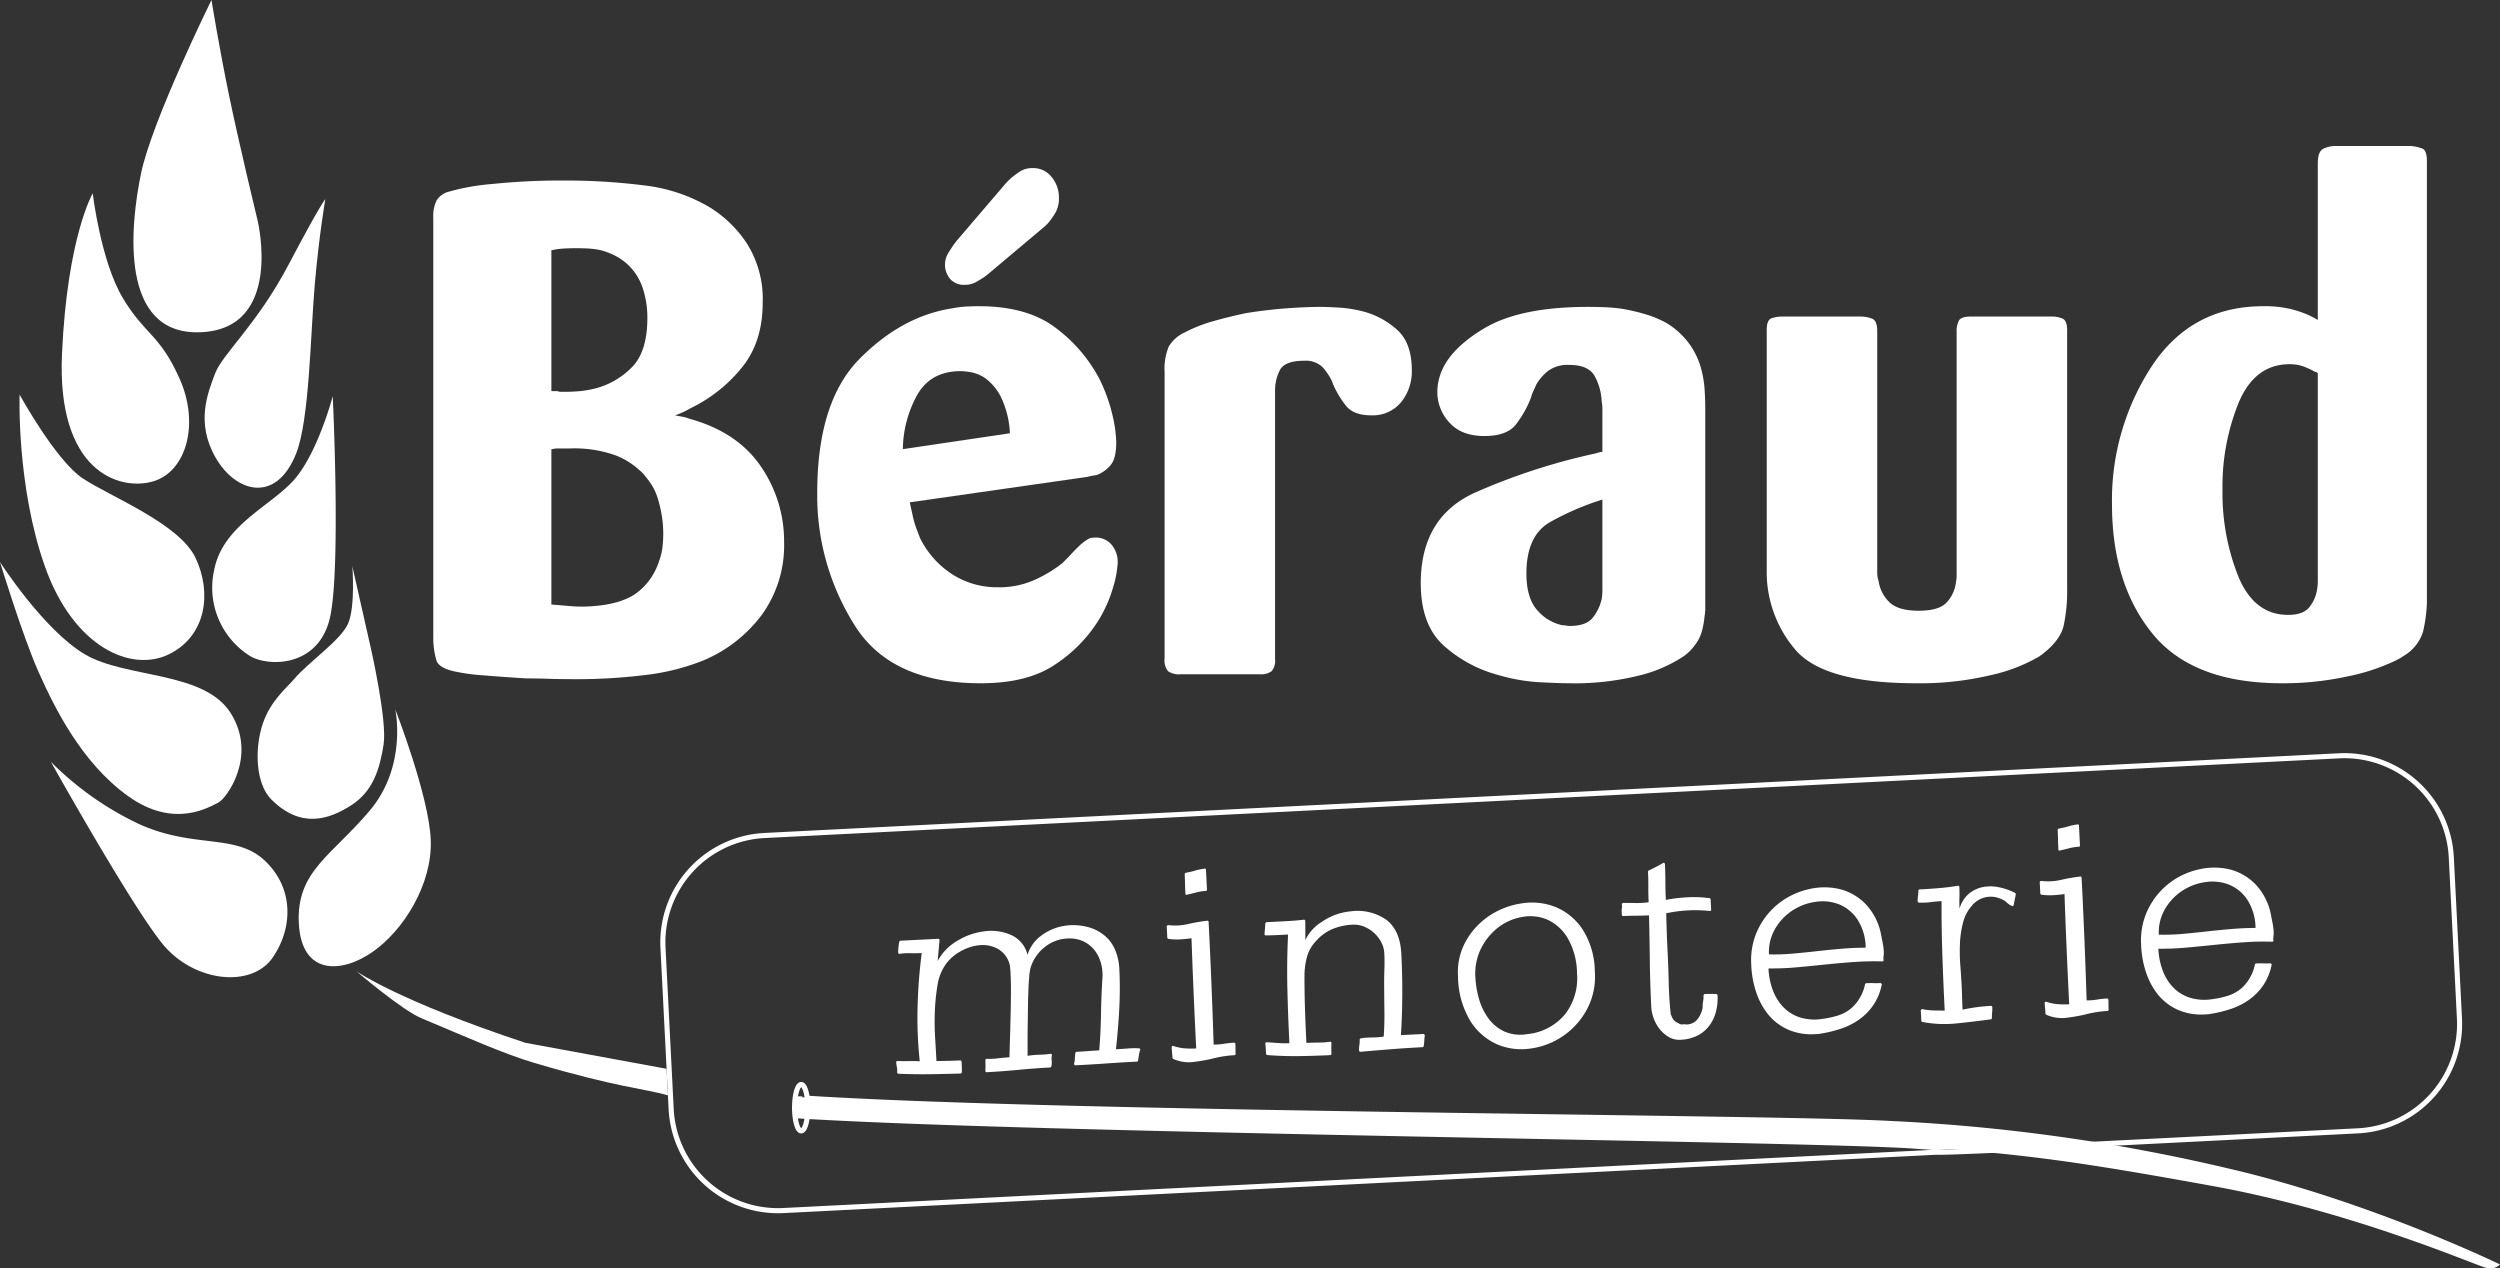 <svg xmlns="http://www.w3.org/2000/svg" width="491.033" height="249.089" viewBox="0 0 491.033 249.089"><rect x="0" y="0" width="491.033" height="249.089" fill="#333333" stroke="none"/><title>logo-blanc</title><g style="isolation:isolate"><g id="Calque_1" data-name="Calque 1"><g style="mix-blend-mode:multiply"><path d="M131.19,215.139c-4.818-1.379-9.63-1.462-26.265-6.376-5.876-1.736-13.219-5.019-21.922-8.674-3.713-1.394-12.992-9.318-12.992-9.318s8.15,5.758,33.173,14.049l27.734,5.104C130.915,209.924,131.008,211.444,131.19,215.139Z" style="fill:#fff"/><path d="M56.717,51.913C50.474,63.774,43.708,69.5,42.252,73.351c-1.456,3.848-3.851,9.678.105,16.546,3.952,6.868,11.877,9.099,15.816-.834,2.601-6.557,2.811-23.413,3.645-33.091.831-9.678,2.081-16.857,2.081-16.857s-.939.936-7.182,12.799" style="fill:#fff;fill-rule:evenodd"/><path d="M35.279,74.39c-3.956-8.844-6.766-8.533-11.134-15.816-4.371-7.286-5.932-20.606-5.932-20.606s-4.996,8.533-6.037,31.531C11.133,92.497,23.311,96.452,29.972,94.578,36.63,92.706,39.235,83.234,35.279,74.39" style="fill:#fff;fill-rule:evenodd"/><path d="M38.401,109.562c-3.226-6.763-16.86-12.07-22.167-15.61-5.307-3.537-12.384-16.441-12.384-16.441S3.226,95.513,8.847,111.332c5.618,15.816,16.961,20.812,24.352,17.167,7.388-3.642,8.428-12.175,5.202-18.938" style="fill:#fff;fill-rule:evenodd"/><path d="M65.356,77.824S62.46,88.791,57.883,94.098s-14.174,9.014-15.839,17.962a15.834,15.834,0,0,0,7.178,16.857c3.645,2.081,13.738,2.186,15.718-8.219,1.976-10.408.416-42.874.416-42.874" style="fill:#fff;fill-rule:evenodd"/><path d="M72.848,127.356l-3.642-16.127s.625,7.908-.834,11.236c-1.456,3.331-7.597,7.391-10.614,10.928-1.427,1.672-4.633,4.273-6.132,8.706-1.675,4.96-1.42,11.838,1.655,14.913,5.827,5.827,11.344,3.956,15.715,1.145,4.371-2.807,5.621-7.283,6.35-11.965.727-4.682-2.499-18.836-2.499-18.836" style="fill:#fff;fill-rule:evenodd"/><path d="M45.374,140.156c-5.202-8.428-20.583-6.848-28.701-11.635S0,110.395,0,110.395s4.476,14.671,7.597,21.643,8.428,17.796,17.586,24.349c9.158,6.557,16.13,1.979,17.691,1.25,1.564-.726,7.702-9.053,2.5-17.482" style="fill:#fff;fill-rule:evenodd"/><path d="M77.636,139.324s2.438,11.101-5.055,19.945c-7.493,8.847-14.406,11.896-13.886,22.095s8.323,9.884,14.465,5.618,11.759-13.32,11.448-21.957c-.311-8.634-6.972-25.701-6.972-25.701" style="fill:#fff;fill-rule:evenodd"/><path d="M51.826,168.877c-5.723-5.202-13.932-2.156-24.657-7.09A61.275,61.275,0,0,1,9.989,149.625S25.809,177.93,31.95,185.422c6.138,7.493,17.481,8.742,21.646,2.601,4.162-6.138,3.952-13.945-1.77-19.147" style="fill:#fff;fill-rule:evenodd"/><path d="M50.604,43.342S46.979,28.344,44.999,18.787C43.019,9.227,41.537,0,41.537,0S29.834,23.731,27.691,34.112c-2.143,10.385-4.286,31.645,11.54,31.151,16.562-.52,11.373-21.921,11.373-21.921" style="fill:#fff;fill-rule:evenodd"/><path d="M88.767,131.758a37.106,37.106,0,0,0,6.102.88q4.068.339,8.546.612c1.443,0,2.846.02,4.205.069,1.357.043,2.666.069,3.933.069a110.532,110.532,0,0,0,16.343-.952,44.419,44.419,0,0,0,10.241-2.712,27.636,27.636,0,0,0,11.53-9.017,23.278,23.278,0,0,0,4.339-14.177,25.883,25.883,0,0,0-4.61-14.985q-4.613-6.714-13.971-9.292a7.396,7.396,0,0,0-1.423-.406c-.501-.091-.975-.18-1.423-.272a16.065,16.065,0,0,0,1.558-.612,14.313,14.313,0,0,0,1.426-.746,29.441,29.441,0,0,0,9.966-7.8q4.275-5.085,4.273-12.953a20.404,20.404,0,0,0-3.118-11.664,23.561,23.561,0,0,0-7.46-7.188,32.724,32.724,0,0,0-12.75-4.204,122.917,122.917,0,0,0-15.734-.949,129.821,129.821,0,0,0-14.036.677,44.069,44.069,0,0,0-8.477,1.492A4.059,4.059,0,0,0,85.78,39.325a6.982,6.982,0,0,0-.677,3.458v82.735a15.908,15.908,0,0,0,.612,4.204q.471,1.359,3.053,2.035m19.53-82.601a15.249,15.249,0,0,1,2.441-.34c.815-.046,1.672-.065,2.578-.065.723,0,1.492.02,2.307.065a15.311,15.311,0,0,1,2.441.34,14.69,14.69,0,0,1,2.915,1.152,10.988,10.988,0,0,1,2.644,1.966,11.115,11.115,0,0,1,2.647,4.41,18.166,18.166,0,0,1,.88,5.765q0,6.782-3.187,9.832a15.47,15.47,0,0,1-6.986,4.001,20.667,20.667,0,0,1-3.118.543q-1.497.133-2.85.134h-.815a1.532,1.532,0,0,1-.677-.134h-1.22Zm0,39.063a2.074,2.074,0,0,0,.543-.069,2.982,2.982,0,0,1,.677-.069h2.441a24.011,24.011,0,0,1,8.749,1.289A14.456,14.456,0,0,1,125.523,92.29a7.1,7.1,0,0,1,1.152,1.152c.318.406.612.792.883,1.152a11.087,11.087,0,0,1,1.626,3.255,25.54,25.54,0,0,1,.815,3.527c.088.543.157,1.109.203,1.695q.069.884.069,1.698a25.623,25.623,0,0,1-.137,2.575,11.847,11.847,0,0,1-.677,2.847,12.982,12.982,0,0,1-1.695,3.462,12.178,12.178,0,0,1-3.053,3.053,9.806,9.806,0,0,1-1.626.88q-.815.339-1.629.609a22.629,22.629,0,0,1-3.795.749,31.782,31.782,0,0,1-3.259.203q-1.355,0-2.846-.138-1.492-.132-3.256-.271Z" style="fill:#fff"/><path d="M192.659,134.201q9.227,0,14.651-3.73a28.381,28.381,0,0,0,8.271-8.343,26.069,26.069,0,0,0,3.053-6.782,20.636,20.636,0,0,0,.883-4.61,5.271,5.271,0,0,0-1.289-3.867,4.031,4.031,0,0,0-2.915-1.286,6.112,6.112,0,0,0-.949.066,2.147,2.147,0,0,0-.814.34,9.347,9.347,0,0,0-1.492,1.155q-.815.746-2.172,2.238-.275.27-.609.609c-.226.226-.432.428-.609.612a25.888,25.888,0,0,1-5.359,3.252,16.886,16.886,0,0,1-7.257,1.492,16.285,16.285,0,0,1-8.952-2.506,17.896,17.896,0,0,1-6.239-6.851c-.091-.18-.183-.383-.272-.608-.091-.226-.183-.478-.272-.746a18.33,18.33,0,0,1-1.017-3.19c-.226-1.037-.429-1.966-.609-2.781l34.992-5.016a5.249,5.249,0,0,1,.88-.206,8.993,8.993,0,0,0,1.018-.203,6.699,6.699,0,0,0,2.509-1.829q1.153-1.291,1.155-4.545a25.914,25.914,0,0,0-.746-5.356,32.789,32.789,0,0,0-2.509-6.989,29.774,29.774,0,0,0-8.343-9.897q-5.629-4.481-15.394-4.479c-.812,0-1.652.026-2.509.069a19.053,19.053,0,0,0-2.644.337q-9.904,1.497-18.244,9.904-8.338,8.412-8.34,26.312v1.22a47.675,47.675,0,0,0,7.391,24.889q7.121,11.327,24.752,11.327M180.115,77.64q2.645-4.746,8.611-4.747a15.325,15.325,0,0,1,1.901.203,7.477,7.477,0,0,1,2.846,1.155,10.335,10.335,0,0,1,3.053,3.592,18.191,18.191,0,0,1,1.832,7.257l-21.025,3.121A22.456,22.456,0,0,1,180.115,77.64" style="fill:#fff"/><path d="M189.541,55.938a4.28,4.28,0,0,0,2.169-.543c.635-.36,1.22-.723,1.763-1.086a2.676,2.676,0,0,1,.34-.268,2.156,2.156,0,0,0,.337-.272l11.124-9.361c.088-.088.18-.18.272-.268.088-.092.18-.18.272-.272a14.626,14.626,0,0,0,1.492-2.104,5.677,5.677,0,0,0,.677-2.915,6.298,6.298,0,0,0-1.423-4.07,4.569,4.569,0,0,0-3.73-1.764,4.446,4.446,0,0,0-2.51.677,22.473,22.473,0,0,0-1.832,1.358c-.183.183-.337.34-.474.474-.134.134-.249.252-.34.34l-9.629,11.258a2.165,2.165,0,0,0-.272.337,2.419,2.419,0,0,1-.272.34c-.451.632-.88,1.289-1.289,1.966a4.382,4.382,0,0,0,.34,4.95,3.543,3.543,0,0,0,2.984,1.22" style="fill:#fff"/><path d="M231.858,132.436h15.597a3.45,3.45,0,0,0,2.307-.608,3.171,3.171,0,0,0,.677-2.375V76.827a8.872,8.872,0,0,1,.949-4.139q.952-1.831,4.75-1.829a4.729,4.729,0,0,1,3.593,1.22,11.1,11.1,0,0,1,1.967,2.984.271.271,0,0,0,.069.203.291.291,0,0,1,.065.203,18.842,18.842,0,0,0,2.579,4.273q1.492,1.831,4.885,1.832a7.194,7.194,0,0,0,5.899-2.578,9.562,9.562,0,0,0,2.104-6.239q0-5.423-2.918-8.003a15.917,15.917,0,0,0-6.442-3.527,25.002,25.002,0,0,0-4.95-.811q-2.375-.137-3.596-.137-2.714,0-6.577.272-3.867.275-8.071.949-3.254.682-6.373,1.561a29.339,29.339,0,0,0-5.697,2.238,7.097,7.097,0,0,0-3.121,2.781,11.31,11.31,0,0,0-.811,4.95v56.289a3.394,3.394,0,0,0,.677,2.51,3.699,3.699,0,0,0,2.441.608" style="fill:#fff"/><path d="M314.73,88.763a2.364,2.364,0,0,0-.543.065c-.183.049-.406.115-.677.206a122.986,122.986,0,0,0-23.669,7.663q-10.783,4.814-10.784,17.835,0,8.412,4.748,12.479a26.074,26.074,0,0,0,10.444,5.562,35.896,35.896,0,0,0,8.071,1.423c2.579.134,4.496.203,5.765.203a52.546,52.546,0,0,0,14.039-1.561,27.561,27.561,0,0,0,8.34-3.592,8.697,8.697,0,0,0,1.354-1.086,10.389,10.389,0,0,0,.952-1.083,7.923,7.923,0,0,0,1.492-2.85,17.678,17.678,0,0,0,.539-2.984,9.751,9.751,0,0,0,.137-1.629V80.352q0-1.757-.137-3.933a20.503,20.503,0,0,0-.811-4.476A14.965,14.965,0,0,0,331.75,67.467a15.684,15.684,0,0,0-4.27-3.933,20.261,20.261,0,0,0-4.139-1.764,39.084,39.084,0,0,0-4.545-1.086,31.22,31.22,0,0,0-3.524-.337c-1.178-.046-2.307-.069-3.393-.069q-13.29,0-20.344,4.204-7.052,4.206-8.68,9.223a10.582,10.582,0,0,0-.409,1.63,10.07,10.07,0,0,0-.134,1.626,8.78,8.78,0,0,0,2.372,6.033q2.375,2.65,6.851,2.647,4.476,0,6.24-2.307a20.998,20.998,0,0,0,2.846-5.016.273.273,0,0,1,.072-.206.281.281,0,0,0,.066-.203,5.134,5.134,0,0,1,.409-1.086q.27-.54.54-1.217a9.26,9.26,0,0,1,2.307-2.716,6.481,6.481,0,0,1,4.204-1.217q3.799,0,5.019,2.235a11.349,11.349,0,0,1,1.354,4.95,7.179,7.179,0,0,1,.138,1.427v8.477Zm0,25.769v1.492a9.75,9.75,0,0,1-.138,1.629,8.956,8.956,0,0,1-1.695,3.592q-1.286,1.698-4.542,1.695a3.556,3.556,0,0,1-.749-.069,4.014,4.014,0,0,0-.746-.065,8.951,8.951,0,0,1-4.882-2.915q-2.169-2.375-2.169-7.257,0-7.46,4.679-10.107A53.782,53.782,0,0,1,314.73,98.121Z" style="fill:#fff"/><path d="M376.307,134.2a59.832,59.832,0,0,0,14.851-1.629,32.807,32.807,0,0,0,9.426-3.661,1.123,1.123,0,0,1,.272-.203.979.979,0,0,0,.272-.203q3.529-2.714,4.205-5.628a32.02,32.02,0,0,0,.681-7.123V64.892q0-1.899-.883-2.307a5.356,5.356,0,0,0-2.238-.409H387.022c-1.178,0-1.924.252-2.238.746a4.223,4.223,0,0,0-.474,2.238v47.88a6.762,6.762,0,0,1-.137,1.355,7.069,7.069,0,0,1-1.76,3.867q-1.497,1.698-5.562,1.695-4.206,0-5.902-1.832a7.147,7.147,0,0,1-1.966-3.998,5.343,5.343,0,0,1-.272-1.698V65.026c0-1.358-.337-2.169-1.018-2.441a6.34,6.34,0,0,0-2.372-.409H349.994a5.997,5.997,0,0,0-2.035.34c-.635.226-.949.972-.949,2.238V111.82a23.494,23.494,0,0,0,5.628,15.803q5.629,6.576,23.669,6.576" style="fill:#fff"/><path d="M448.192,134.201a59.057,59.057,0,0,0,12.953-1.358,40.096,40.096,0,0,0,9.426-3.118c.36-.183.655-.34.883-.478.223-.134.474-.291.746-.474a8.389,8.389,0,0,0,3.73-4.747,30.198,30.198,0,0,0,.746-5.559V31.658q0-2.032-.815-2.441a7.487,7.487,0,0,0-2.579-.543H458.77a5.384,5.384,0,0,0-2.438.543c-.727.363-1.086,1.312-1.086,2.85V62.855a8.074,8.074,0,0,0-.815-.474c-.272-.137-.589-.291-.949-.474a22.372,22.372,0,0,0-3.596-1.22,22.03,22.03,0,0,0-5.356-.543q-14.11,0-21.905,11.802a48.07,48.07,0,0,0-7.8,27.127q0,15.597,7.934,25.363t25.432,9.767m-8.477-55.137q3.185-7.529,9.969-7.529a7.893,7.893,0,0,1,2.85.474,16.599,16.599,0,0,1,2.169,1.018.606.606,0,0,1,.272.069,1.19,1.19,0,0,1,.272.203v40.895a9.758,9.758,0,0,1-.137,1.561,7.162,7.162,0,0,1-1.492,3.458q-1.217,1.561-4.204,1.557-6.645,0-9.767-7.525a44.156,44.156,0,0,1-3.118-17.023,43.678,43.678,0,0,1,3.187-17.158" style="fill:#fff"/><path d="M409.411,224.84l-3.462.167,57.189-2.896a21.02,21.02,0,0,0,19.932-22.055l-1.603-31.672a21.022,21.022,0,0,0-22.055-19.932L150.153,164.105a21.025,21.025,0,0,0-19.932,22.059l1.384,27.304.163,3.239.056,1.129a21.024,21.024,0,0,0,22.059,19.932l226.314-11.455c2.005.147,30.771-1.233,29.214-1.472m-252.044-2.719c-.72,0-1.302-2.042-1.302-4.558a14.796,14.796,0,0,1,.098-1.718l.013-.01h-.013c.196-1.659.661-2.827,1.204-2.827.72,0,1.302,2.042,1.302,4.554,0,2.516-.582,4.558-1.302,4.558" style="fill:none;stroke:#fff;stroke-miterlimit:10"/><path d="M380.059,225.903l29.502-1.459a353.38,353.38,0,0,0-38.264-3.825c-21.915-1.263-157.827-1.554-207.746-4.725-2.601-.164-5.058-.321-7.424-.481a13.305,13.305,0,0,0,.167,4.227c46.408,2.967,198.88,4.499,219.584,5.958,1.443.101,2.83.203,4.182.304" style="fill:#fff"/><path d="M221.492,205.94c-.759.059-1.531.108-2.31.144q.446-3.951.654-7.921a76.553,76.553,0,0,0,.01-7.947,11.239,11.239,0,0,0-.697-3.337,7.411,7.411,0,0,0-1.845-2.81,8.432,8.432,0,0,0-4.034-2.081,11.115,11.115,0,0,0-4.666-.059,10.226,10.226,0,0,0-4.184,1.914,7.302,7.302,0,0,0-2.598,3.707,5.708,5.708,0,0,0-3.128-3.858,9.655,9.655,0,0,0-5.144-.795,13.324,13.324,0,0,0-5.421,1.829,10.338,10.338,0,0,0-3.959,4.014l.373-4.185-.183-.167-7.548.383-.167.124a12.039,12.039,0,0,0-.239,2.3l.186.167a11.726,11.726,0,0,1,2.221-.141q1.114.029,2.228-.026a101.972,101.972,0,0,0-.815,10.598,80.446,80.446,0,0,0,.425,10.653c-.746-.039-1.492-.049-2.231-.033-.743.02-1.485.01-2.231-.036l-.167.186a6.312,6.312,0,0,0,.141,1.047,2.8,2.8,0,0,1,.026,1.057l.186.226q3.116.133,6.19.095,3.082-.039,6.181-.138l.167-.183a10.615,10.615,0,0,0,.003-1.116c-.016-.35-.036-.72-.056-1.112l-.183-.164q-1.173.059-2.372.088c-.802.023-1.59.033-2.372.033q-.098-1.87-.255-4.443-.162-2.577-.062-5.248a39.555,39.555,0,0,1,.507-5.098,9.745,9.745,0,0,1,1.495-4.005,8.525,8.525,0,0,1,2.915-2.67,9.34,9.34,0,0,1,3.838-1.279,6.24,6.24,0,0,1,3.641.723,4.944,4.944,0,0,1,2.333,3.226,15.463,15.463,0,0,1,.147,1.754q.069,1.286.069,3.075c.003,1.194-.013,2.474-.039,3.841-.029,1.374-.062,2.673-.095,3.907-.036,1.23-.069,2.349-.095,3.347-.03.998-.053,1.714-.069,2.143-.778.043-1.541.108-2.277.203a12.531,12.531,0,0,1-2.284.088l-.164.187c.02.389.026.769.026,1.139,0,.373-.01.756-.03,1.145l.183.167q3.16-.162,6.282-.465t6.282-.465l.17-.124a2.442,2.442,0,0,0,.115-1.178,3.053,3.053,0,0,1,.059-1.178l-.187-.223a18.447,18.447,0,0,1-2.307.2,18.537,18.537,0,0,0-2.307.209q.019-.707.01-2.143-.014-1.433.013-3.197.029-1.762.052-3.638c.013-1.253.039-2.444.082-3.583q.059-1.703.173-2.971a9.544,9.544,0,0,1,.262-1.744,8.189,8.189,0,0,1,2.729-4.037,7.626,7.626,0,0,1,4.545-1.724,6.341,6.341,0,0,1,3.02.52,6.094,6.094,0,0,1,2.195,1.678,7.056,7.056,0,0,1,1.299,2.513,8.809,8.809,0,0,1,.331,3.033q-.231,3.588-.285,7.143c-.036,2.366-.151,4.731-.344,7.083q-1.173.059-2.251.144c-.72.056-1.473.105-2.251.144l-.17.124c-.059.393-.098.788-.118,1.178a4.842,4.842,0,0,1-.177,1.125l.19.223q3.097-.152,6.108-.366,3.009-.206,6.112-.366l.167-.128c.062-.353.121-.736.176-1.152a4.178,4.178,0,0,1,.298-1.099l-.186-.226a18.187,18.187,0,0,0-2.316.029" style="fill:#fff"/><path d="M232.828,175.599l.127.17c.697-.154,1.361-.314,1.999-.481a9.669,9.669,0,0,1,2.006-.308l.108-.18-.203-4.037-.127-.17a10.879,10.879,0,0,0-1.943.393,16.861,16.861,0,0,1-1.94.448l-.167.186q.049.991.069,1.989c.016.664.04,1.325.072,1.989" style="fill:#fff"/><path d="M242.644,204.957l-.186-.167a18.973,18.973,0,0,0-2.042.219,11.872,11.872,0,0,1-2.042.164q-.192-6.091-.435-12.09-.25-6.002-.556-12.086l-.125-.167a32.71,32.71,0,0,0-3.897.664,11.362,11.362,0,0,1-3.979.203l-.226.187.118,2.342.127.167a11.131,11.131,0,0,0,2.294.121,22.92,22.92,0,0,0,2.333-.236q.373,10.773.923,21.653a16.72,16.72,0,0,1-2.349-.029,9.45,9.45,0,0,1-2.254-.5l-.223.19c.016.386.046.759.085,1.109.036.35.066.72.085,1.109l.127.17a7.438,7.438,0,0,0,3.812.625,36.724,36.724,0,0,0,3.867-.661l-.059.003c.772-.196,1.515-.353,2.235-.468a21.748,21.748,0,0,1,2.248-.229l.167-.186c-.02-.35-.026-.7-.026-1.05.003-.357-.007-.707-.023-1.057" style="fill:#fff"/><path d="M275.168,203.309a144.23,144.23,0,0,0,.072-15.957q-.231-4.559-2.857-6.629a9.834,9.834,0,0,0-7.067-1.724,11.483,11.483,0,0,0-3.131.717,12.075,12.075,0,0,0-2.798,1.518l.056-.059a9.044,9.044,0,0,0-1.77,1.525,7.344,7.344,0,0,0-1.279,1.97l-.02-3.867-.183-.17c-1.246.144-2.49.245-3.74.308q-1.87.098-3.743.19l-.167.186-.18,2.238.187.167c.743,0,1.482-.02,2.225-.056.739-.036,1.482-.075,2.221-.111q-.255,5.349-.134,10.653.123,5.3.396,10.683a17.182,17.182,0,0,1-2.291-.033c-.746-.059-1.511-.105-2.293-.147l-.167.186a10.277,10.277,0,0,1,.111,1.109c.02.347.036.7.056,1.05l.183.167q3.181.25,6.256.209,3.082-.039,6.239-.196l.167-.183c-.023-.389-.029-.772-.029-1.142q0-.559.029-1.148l-.186-.167a15.731,15.731,0,0,1-2.366.18q-1.202.005-2.369.062-.172-3.337-.278-6.616t-.101-6.622a14.431,14.431,0,0,1,.491-3.661,7.367,7.367,0,0,1,1.806-3.141,8.985,8.985,0,0,1,3.223-2.333,11.88,11.88,0,0,1,3.949-.847,5.204,5.204,0,0,1,2.245.386,6.668,6.668,0,0,1,1.94,1.224,6.6,6.6,0,0,1,1.41,1.806,5.144,5.144,0,0,1,.612,2.196q.084,1.639.019,3.285-.063,1.644-.039,3.288.005,2.459.043,4.895.034,2.429-.134,4.904a15.141,15.141,0,0,1-2.277.173,14.775,14.775,0,0,0-2.281.173l-.167.183a5.571,5.571,0,0,1-.059,1.149,5.532,5.532,0,0,0-.059,1.145l.186.167q3.092-.275,6.161-.517,3.067-.24,6.167-.399l.17-.128a10.589,10.589,0,0,0,.121-1.09c.016-.373.059-.756.115-1.148l-.183-.226Z" style="fill:#fff"/><path d="M310.832,182.532a11.753,11.753,0,0,0-5.205-4.342,12.468,12.468,0,0,0-6.518-.785,15.552,15.552,0,0,0-6.364,2.317,14.507,14.507,0,0,0-4.734,4.963,12.476,12.476,0,0,0-1.633,7.149,17.189,17.189,0,0,0,2.434,8.733,11.977,11.977,0,0,0,5.215,4.545,12.156,12.156,0,0,0,6.524.844,14.806,14.806,0,0,0,11.085-7.597,13.583,13.583,0,0,0,1.613-7.476,15.796,15.796,0,0,0-2.418-8.35m-3.435,16.683a10.965,10.965,0,0,1-7.427,3.897,7.84,7.84,0,0,1-4.482-.51,8.079,8.079,0,0,1-3.092-2.51,12.008,12.008,0,0,1-1.862-3.776,18.636,18.636,0,0,1-.749-4.361,11.027,11.027,0,0,1,1.201-5.837,11.895,11.895,0,0,1,3.488-4.109,10.664,10.664,0,0,1,4.712-1.94,8.533,8.533,0,0,1,4.842.609,8.969,8.969,0,0,1,3.874,3.557,14.067,14.067,0,0,1,1.842,6.887,11.563,11.563,0,0,1-2.346,8.095" style="fill:#fff"/><path d="M337.167,195.245c-.432-.016-.834-.026-1.204-.026-.373,0-.772.01-1.201.029l-.167.183a5.284,5.284,0,0,1-.085,1.266,5.623,5.623,0,0,0-.082,1.266l-.003-.059a5.181,5.181,0,0,1-1.109,2.402,2.759,2.759,0,0,1-2.418.887.914.914,0,0,0-.468.023c-.078.043-.275-.006-.596-.147l.062.056-.422-.272.059.056a1.962,1.962,0,0,1-.883-.687,4.384,4.384,0,0,1-.494-1.06l.003.059q-.329-3.033-.396-6.053-.064-3.014-.216-6.06c-.066-1.286-.124-2.572-.167-3.861-.046-1.289-.085-2.578-.108-3.867a26.993,26.993,0,0,1,8.657-.438l.167-.183-.112-2.163-.124-.173a23.412,23.412,0,0,0-4.351-.186,32.163,32.163,0,0,0-4.313.51c-.062-1.207-.091-2.401-.095-3.573,0-1.175-.03-2.362-.091-3.573l-.242-.164q-1.536.898-2.971,1.557l-.112.183c.053,1.011.075,2.019.069,3.017-.01.995.01,2.002.066,3.017a15.926,15.926,0,0,1-2.545.157q-1.261-.025-2.552-.016l-.167.183c.007.157.016.314.023.468a1.909,1.909,0,0,1-.033.471l-.003-.059a3.95,3.95,0,0,0-.023.707c.01.193.019.409.029.641l.186.17c.857-.046,1.718-.069,2.575-.075.864-.003,1.721-.026,2.578-.069q.108,4.451.161,8.994.059,4.54.281,8.988a7.667,7.667,0,0,0,.497,2.29,7.5,7.5,0,0,0,1.191,2.11,6.311,6.311,0,0,0,1.78,1.525,3.993,3.993,0,0,0,2.254.53,8.146,8.146,0,0,0,3.331-.815,6.622,6.622,0,0,0,2.31-1.907,7.838,7.838,0,0,0,1.328-2.732,10.711,10.711,0,0,0,.327-3.36Z" style="fill:#fff"/><path d="M370,186.897a12.028,12.028,0,0,0-.2-1.633q-.162-.81-.318-1.626a11.942,11.942,0,0,0-3.095-6.118,10.685,10.685,0,0,0-5.134-2.909,13.188,13.188,0,0,0-6.01.043,14.78,14.78,0,0,0-5.673,2.634,14.62,14.62,0,0,0-4.149,4.99,13.939,13.939,0,0,0-1.459,7.051,19.179,19.179,0,0,0,.919,5.382,14.09,14.09,0,0,0,2.365,4.482,10.572,10.572,0,0,0,3.877,3,11.425,11.425,0,0,0,5.444.926c.193-.01.37-.016.527-.026a3.032,3.032,0,0,0,.583-.088,23.978,23.978,0,0,0,4.109-1.027,13.321,13.321,0,0,0,3.543-1.852,11.216,11.216,0,0,0,2.702-2.837A11.035,11.035,0,0,0,369.62,193.31l-.186-.226c-.51.026-.998.033-1.466.016-.471-.016-.959-.01-1.466.016l-.17.124a8.134,8.134,0,0,1-.955,2.598,7.854,7.854,0,0,1-1.737,2.172,7.44,7.44,0,0,1-2.653,1.453,17.533,17.533,0,0,1-2.987.651,9.77,9.77,0,0,1-4.443-.275,7.872,7.872,0,0,1-3.265-2.002,9.592,9.592,0,0,1-2.078-3.331,13.932,13.932,0,0,1-.86-4.293,53.67,53.67,0,0,0,5.617-.226q2.807-.26,5.605-.546,2.798-.29,5.605-.491a54.648,54.648,0,0,1,5.624-.111l.167-.183a2.638,2.638,0,0,1-.016-.877,4.068,4.068,0,0,0,.046-.883m-8.386-.543q-2.425.211-4.816.478-2.39.27-4.754.478a40.608,40.608,0,0,1-4.597.144,9.111,9.111,0,0,1,1.237-5.078,10.806,10.806,0,0,1,3.37-3.543,11.003,11.003,0,0,1,4.489-1.692,9,9,0,0,1,4.567.442,7.927,7.927,0,0,1,3.638,2.896,10.415,10.415,0,0,1,1.695,5.66c-1.606.003-3.213.075-4.829.216" style="fill:#fff"/><path d="M392.585,174.257a8.007,8.007,0,0,0-3.167-.016,6.192,6.192,0,0,0-2.719,1.309,6.053,6.053,0,0,0-1.819,2.912q-.059-1.114-.023-2.169.034-1.06-.019-2.169l-.186-.167q-1.919.329-3.848.487-1.924.157-3.857.252l-.164.187a5.184,5.184,0,0,1-.062,1.116,4.864,4.864,0,0,0-.059,1.119l.183.167a12.461,12.461,0,0,0,2.254-.085c.717-.095,1.466-.16,2.248-.203q-.02,5.399.164,10.755.181,5.354.455,10.742c-.782,0-1.534-.013-2.261-.033a12.412,12.412,0,0,1-2.212-.272l-.226.19.108,2.163.127.17a23.171,23.171,0,0,0,6.789.301q3.416-.348,6.792-.811l.167-.183a7.454,7.454,0,0,1,.029-1.148,7.376,7.376,0,0,0,.03-1.145l-.183-.167c-.936.049-1.882.138-2.83.262-.952.128-1.894.291-2.82.494-.042-.818-.075-1.629-.095-2.428-.02-.802-.052-1.61-.092-2.431q-.093-1.752-.258-3.887a34.553,34.553,0,0,1-.069-4.276,19.609,19.609,0,0,1,.612-4.106,7.924,7.924,0,0,1,1.796-3.377,4.78,4.78,0,0,1,5.687-1.227,3.412,3.412,0,0,1,1.119.703,3.297,3.297,0,0,0,1.122.707l.222-.187c.059-.393.127-.769.209-1.125.079-.357.147-.73.206-1.125l-.127-.17a12.44,12.44,0,0,0-3.223-1.126" style="fill:#fff"/><path d="M404.295,166.918l.127.17c.694-.154,1.361-.314,1.996-.481A9.725,9.725,0,0,1,408.43,166.3l.105-.18-.203-4.037-.124-.17a10.857,10.857,0,0,0-1.947.393,16.76,16.76,0,0,1-1.944.448l-.164.186q.049.991.072,1.989c.01.664.036,1.325.069,1.989" style="fill:#fff"/><path d="M414.11,196.276l-.183-.167a18.088,18.088,0,0,0-2.042.223,11.922,11.922,0,0,1-2.045.16q-.192-6.091-.435-12.089-.245-5.997-.553-12.083l-.128-.17a32.575,32.575,0,0,0-3.893.667,11.363,11.363,0,0,1-3.978.2l-.229.19.121,2.339.124.167a10.91,10.91,0,0,0,2.294.121,21.957,21.957,0,0,0,2.333-.235q.373,10.772.923,21.656a17.786,17.786,0,0,1-2.349-.029,9.685,9.685,0,0,1-2.254-.501l-.223.186c.02.39.046.759.085,1.109s.066.723.085,1.112l.127.167a7.487,7.487,0,0,0,3.815.628,36.092,36.092,0,0,0,3.867-.664l-.062.003c.772-.193,1.518-.35,2.238-.465a20.849,20.849,0,0,1,2.245-.232l.167-.183c-.019-.353-.026-.703-.023-1.054,0-.353-.006-.707-.026-1.057" style="fill:#fff"/><path d="M446.532,183.903a4.067,4.067,0,0,0,.046-.883,11.545,11.545,0,0,0-.2-1.633q-.162-.81-.318-1.626a11.943,11.943,0,0,0-3.099-6.118,10.659,10.659,0,0,0-5.13-2.909,13.189,13.189,0,0,0-6.01.043,14.777,14.777,0,0,0-5.673,2.634,14.576,14.576,0,0,0-4.146,4.99,13.907,13.907,0,0,0-1.462,7.051,19.179,19.179,0,0,0,.919,5.382,14.056,14.056,0,0,0,2.365,4.482,10.572,10.572,0,0,0,3.877,3,11.384,11.384,0,0,0,5.444.926c.193-.01.37-.016.527-.026a3.04,3.04,0,0,0,.583-.088,23.978,23.978,0,0,0,4.109-1.027,13.417,13.417,0,0,0,3.543-1.852,11.279,11.279,0,0,0,2.702-2.837,11.036,11.036,0,0,0,1.587-3.978l-.186-.226c-.507.026-.998.033-1.466.016-.471-.016-.959-.01-1.466.013l-.17.128a8.291,8.291,0,0,1-.952,2.598,7.919,7.919,0,0,1-1.737,2.172,7.512,7.512,0,0,1-2.657,1.453,17.7,17.7,0,0,1-2.987.651,9.726,9.726,0,0,1-4.443-.275,7.906,7.906,0,0,1-3.269-2.002,9.617,9.617,0,0,1-2.074-3.328,14.046,14.046,0,0,1-.86-4.296,53.67,53.67,0,0,0,5.617-.226q2.802-.26,5.605-.546c1.868-.193,3.733-.357,5.605-.491a53.732,53.732,0,0,1,5.624-.108l.167-.186a2.641,2.641,0,0,1-.016-.877m-8.34-1.427q-2.425.211-4.816.478-2.39.27-4.754.478a39.908,39.908,0,0,1-4.6.144,9.166,9.166,0,0,1,1.24-5.078,10.769,10.769,0,0,1,3.37-3.543,11.002,11.002,0,0,1,4.489-1.692,9,9,0,0,1,4.567.442,7.948,7.948,0,0,1,3.638,2.896,10.415,10.415,0,0,1,1.692,5.66q-2.405.005-4.826.216" style="fill:#fff"/><path d="M491.033,248.349a2.703,2.703,0,0,1-2.857.622c-2.029-.481-26.08-11.023-53.511-16.009s-37.502-6.305-59.038-7.826c-21.535-1.518-177.193-3.234-217.304-5.817l-.025-4.132c50.761,3.278,190.833,3.706,212.748,4.972a360.997,360.997,0,0,1,67.135,9.462c27.503,6.429,52.85,18.728,52.85,18.728" style="fill:#fff"/></g><path d="M90.81,211.739" style="fill:#fff"/></g></g></svg>